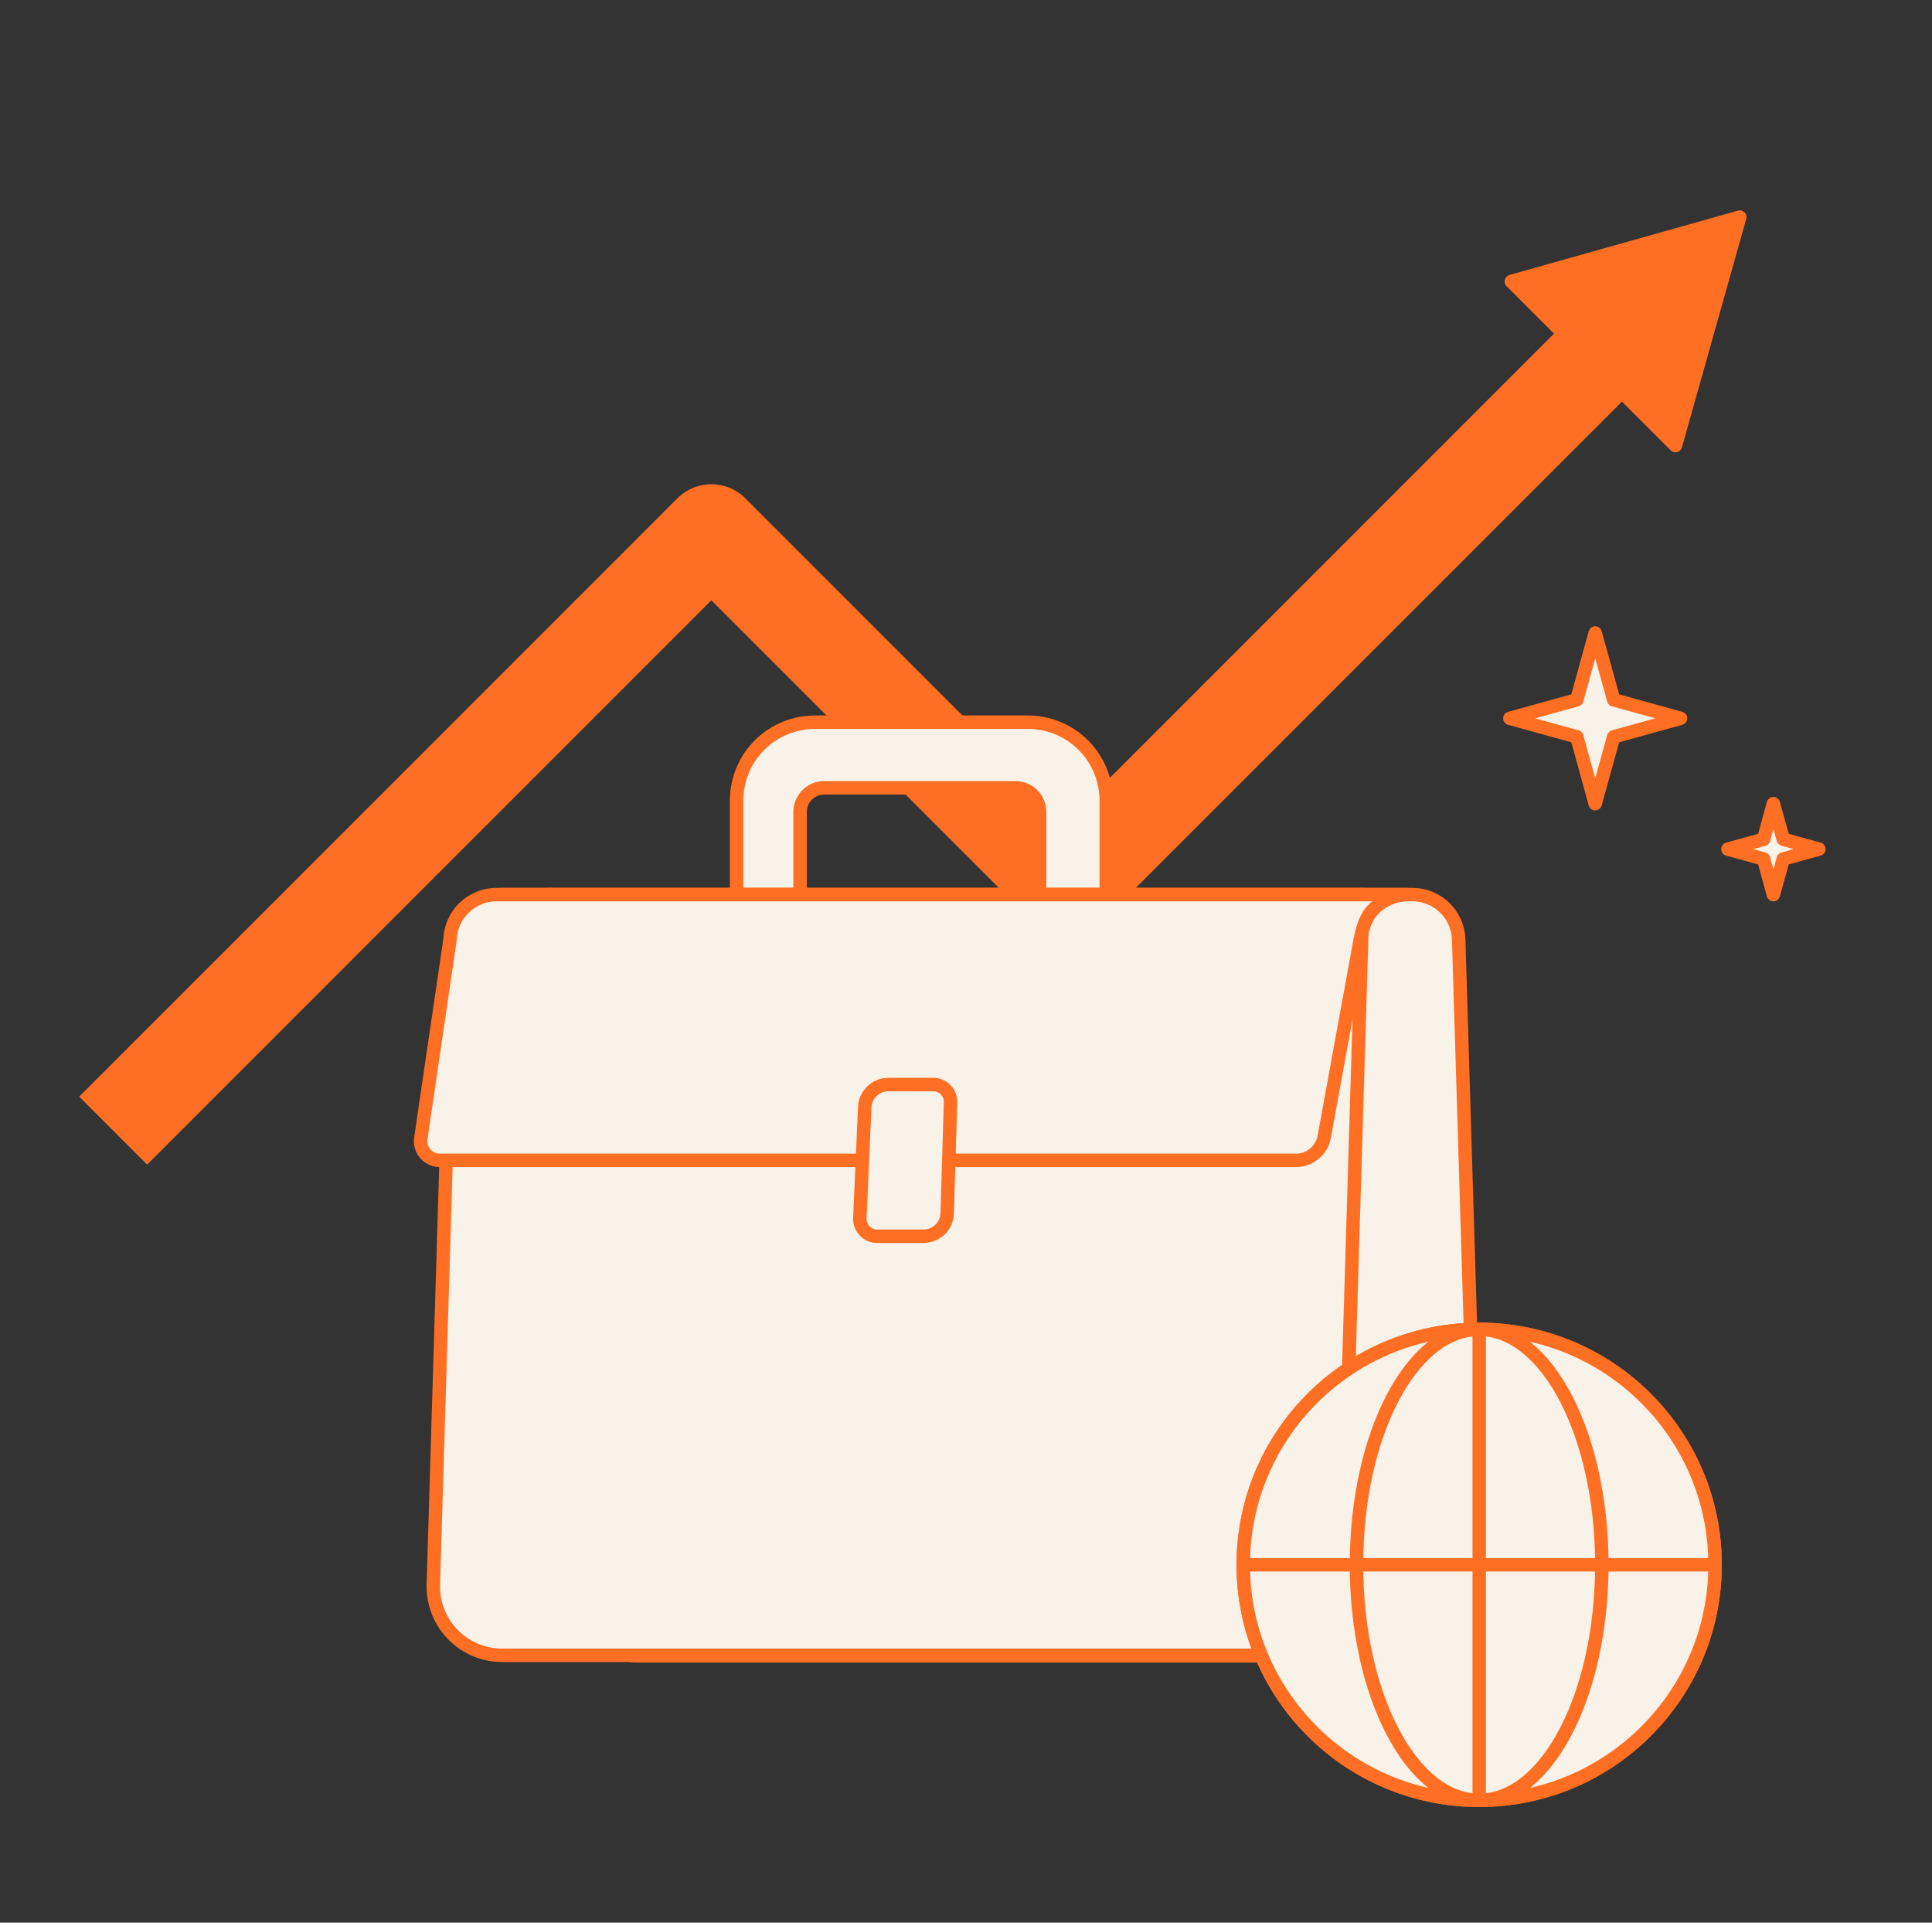 <svg width="201" height="200" viewBox="0 0 201 200" fill="none" xmlns="http://www.w3.org/2000/svg">
<rect x="0" y="0" width="201" height="200" fill="#333333" stroke="none"/>
<path d="M11.774 117.608L74.009 55.373L111.044 92.408L165.46 37.992" stroke="#FF6F23" stroke-width="10" stroke-linejoin="round"/>
<path d="M76.635 83.271V101.431H83.239V84.438C83.244 83.78 83.508 83.15 83.974 82.685C84.439 82.22 85.068 81.956 85.726 81.95H105.671C106.329 81.956 106.958 82.22 107.423 82.685C107.888 83.15 108.152 83.78 108.158 84.438V101.431H115.092V83.271C115.092 81.111 114.234 79.039 112.706 77.512C111.179 75.984 109.107 75.126 106.947 75.126H84.846C83.77 75.118 82.704 75.322 81.708 75.727C80.713 76.132 79.807 76.731 79.044 77.488C78.28 78.245 77.674 79.146 77.261 80.139C76.848 81.131 76.635 82.196 76.635 83.271Z" fill="#F8F2E9" stroke="#FF6F23" stroke-width="1.4" stroke-miterlimit="10"/>
<path d="M57.047 93.057H146.936C148.193 93.056 149.401 93.547 150.302 94.423C151.203 95.3 151.726 96.494 151.759 97.751L153.797 165.045C153.797 166.949 153.042 168.776 151.698 170.125C150.354 171.474 148.531 172.235 146.626 172.241H66.41C64.501 172.241 62.671 171.483 61.321 170.134C59.972 168.784 59.214 166.954 59.214 165.045L57.047 93.057Z" fill="#F8F2E9" stroke="#FF6F23" stroke-width="1.4" stroke-linejoin="round"/>
<path d="M141.802 93.057H52.429C51.046 93.062 49.718 93.602 48.723 94.563C47.728 95.525 47.143 96.833 47.09 98.215L45.078 164.994C45.075 165.937 45.258 166.873 45.617 167.746C45.975 168.619 46.503 169.412 47.169 170.081C47.835 170.749 48.627 171.28 49.499 171.642C50.37 172.004 51.305 172.19 52.249 172.19H132.465C133.409 172.19 134.344 172.004 135.215 171.642C136.087 171.28 136.879 170.749 137.545 170.081C138.211 169.412 138.739 168.619 139.097 167.746C139.456 166.873 139.639 165.937 139.636 164.994L141.802 93.057Z" fill="#F8F2E9" stroke="#FF6F23" stroke-width="1.4" stroke-linejoin="round"/>
<path d="M43.782 118.416C43.605 119.623 44.54 120.707 45.761 120.707H134.82C136.269 120.707 137.511 119.671 137.771 118.246L141.486 97.906C141.766 96.489 142.067 95.38 142.996 94.476C143.924 93.572 145.168 93.063 146.464 93.057H51.643C50.388 93.063 49.184 93.555 48.284 94.431C47.385 95.306 46.859 96.496 46.819 97.751L43.782 118.416Z" fill="#F8F2E9" stroke="#FF6F23" stroke-width="1.4" stroke-miterlimit="10"/>
<path d="M91.256 128.597H96.084C96.726 128.598 97.343 128.347 97.803 127.899C98.263 127.451 98.529 126.841 98.546 126.199L98.893 114.681C98.901 114.44 98.861 114.199 98.774 113.973C98.688 113.748 98.557 113.542 98.389 113.368C98.221 113.194 98.02 113.056 97.797 112.962C97.575 112.868 97.336 112.819 97.094 112.819H92.424C91.782 112.819 91.165 113.07 90.705 113.518C90.246 113.966 89.979 114.576 89.963 115.218L89.458 126.704C89.445 126.948 89.482 127.192 89.566 127.421C89.651 127.651 89.781 127.86 89.95 128.037C90.118 128.215 90.321 128.356 90.545 128.452C90.77 128.548 91.012 128.598 91.256 128.597Z" fill="#F8F2E9" stroke="#FF6F23" stroke-width="1.4" stroke-miterlimit="10"/>
<path d="M153.889 187.271C167.444 187.271 178.432 176.305 178.432 162.777C178.432 149.249 167.444 138.283 153.889 138.283C140.334 138.283 129.346 149.249 129.346 162.777C129.346 176.305 140.334 187.271 153.889 187.271Z" fill="#F8F2E9"/>
<path d="M153.889 187.271C167.444 187.271 178.432 176.305 178.432 162.777C178.432 149.249 167.444 138.283 153.889 138.283C140.334 138.283 129.346 149.249 129.346 162.777C129.346 176.305 140.334 187.271 153.889 187.271Z" fill="#F8F2E9" stroke="#FF6F23" stroke-width="1.4" stroke-miterlimit="10"/>
<path d="M153.889 187.271C167.444 187.271 178.432 176.305 178.432 162.777C178.432 149.249 167.444 138.283 153.889 138.283C140.334 138.283 129.346 149.249 129.346 162.777C129.346 176.305 140.334 187.271 153.889 187.271Z" fill="#F8F2E9" stroke="#FF6F23" stroke-width="1.4" stroke-miterlimit="10"/>
<path d="M153.888 187.271C160.936 187.271 166.651 176.305 166.651 162.777C166.651 149.249 160.936 138.283 153.888 138.283C146.839 138.283 141.125 149.249 141.125 162.777C141.125 176.305 146.839 187.271 153.888 187.271Z" fill="#F8F2E9" stroke="#FF6F23" stroke-width="1.4" stroke-miterlimit="10"/>
<path d="M153.893 138.283V187.271" stroke="#FF6F23" stroke-width="1.4" stroke-miterlimit="10"/>
<path d="M129.084 162.778H178.505" stroke="#FF6F23" stroke-width="1.4"/>
<path d="M180.998 22.587L174.31 46.349L157.236 29.275L180.998 22.587Z" fill="#FF6F23" stroke="#FF6F23" stroke-width="1.4" stroke-linejoin="round"/>
<path d="M167.885 76.647L174.835 74.722L167.885 72.796L165.96 65.846L164.048 72.796L157.084 74.722L164.048 76.647L165.96 83.597L167.885 76.647Z" fill="#F8F2E9" stroke="#FF6F23" stroke-width="1.4" stroke-linejoin="round"/>
<path d="M185.525 89.354L189.229 88.327L185.525 87.301L184.499 83.598L183.481 87.301L179.77 88.327L183.481 89.354L184.499 93.057L185.525 89.354Z" fill="#F8F2E9" stroke="#FF6F23" stroke-width="1.4" stroke-linejoin="round"/>
</svg>
